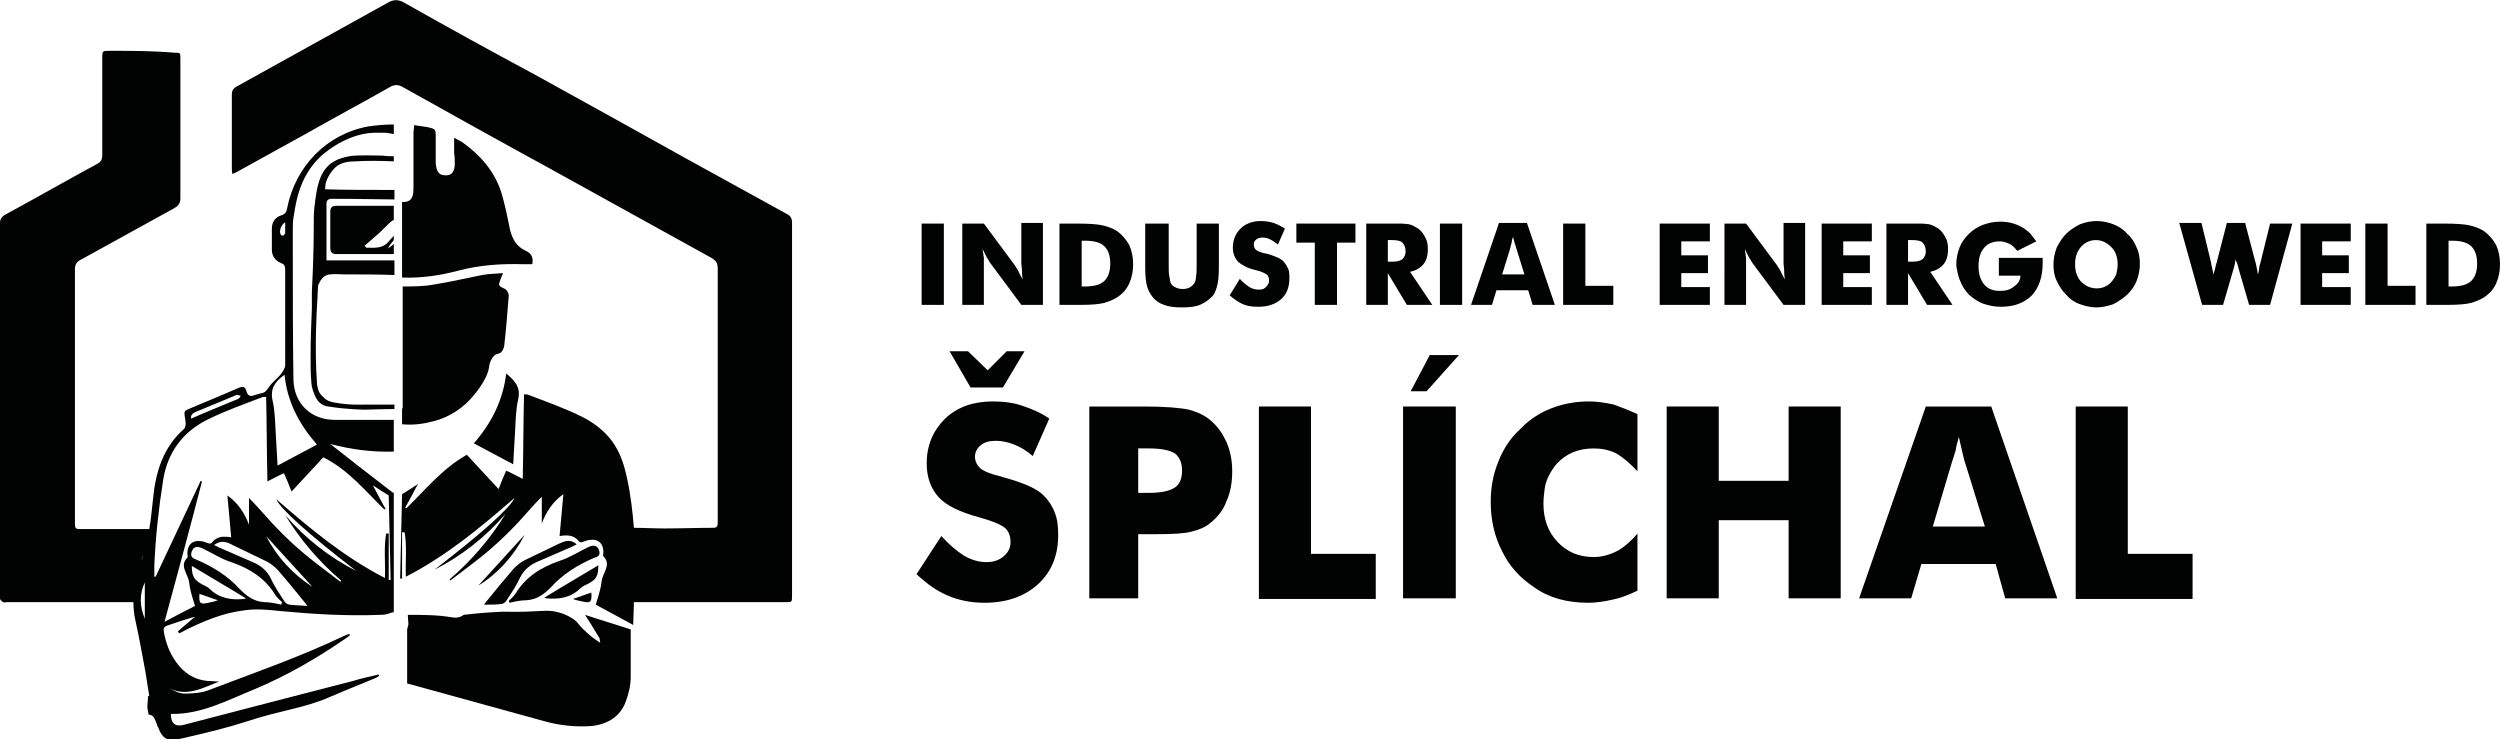<?xml version="1.0" encoding="utf-8"?>
<!-- Generator: Adobe Illustrator 26.3.1, SVG Export Plug-In . SVG Version: 6.00 Build 0)  -->
<svg version="1.2" baseProfile="tiny" id="Layer_1" xmlns="http://www.w3.org/2000/svg" xmlns:xlink="http://www.w3.org/1999/xlink"
	 x="0px" y="0px" width="393.6px" height="116.4px" viewBox="0 0 393.6 116.4" overflow="visible" xml:space="preserve">
<g>
	<rect x="145.1" y="35.2" fill="#010202" width="3.5" height="12.8"/>
	<path fill="#010202" d="M154.9,41.7c0-0.2,0-0.5,0-1.1c-0.1-0.5-0.1-0.9-0.2-1.4c0.3,0.6,0.5,1,0.7,1.4c0.3,0.4,0.4,0.7,0.5,0.8
		l4.9,6.6h3.4V35.1h-3.4v6.4c0,0.3,0.1,0.7,0.1,1.1c0,0.3,0,0.7,0.1,1.4c-0.2-0.4-0.5-0.9-0.7-1.4c-0.2-0.3-0.4-0.6-0.5-0.8
		l-4.9-6.6h-3.4V48h3.4V41.7z"/>
	<path fill="#010202" d="M175.9,46.8c0.9-0.6,1.5-1.3,1.9-2.2c0.4-0.9,0.6-1.9,0.6-3c0-1.1-0.2-2.1-0.6-3c-0.5-0.9-1.1-1.6-1.9-2.2
		c-0.6-0.4-1.4-0.7-2.2-0.9c-0.8-0.2-2.2-0.3-4.2-0.3h-2.7V48h2.7h0.6c1.7,0,2.9-0.1,3.7-0.3C174.5,47.5,175.3,47.2,175.9,46.8z
		 M170.3,45.1v-7.2h0.6c1.4,0,2.4,0.3,3,0.9c0.6,0.6,0.9,1.5,0.9,2.7s-0.3,2.1-0.9,2.7c-0.6,0.6-1.6,0.9-3,0.9H170.3z"/>
	<path fill="#010202" d="M181.5,46.8c0.5,0.6,1.1,1,1.8,1.2c0.7,0.3,1.7,0.4,2.8,0.4c1.1,0,2.1-0.1,2.8-0.4c0.7-0.3,1.3-0.7,1.8-1.2
		c0.5-0.4,0.7-1,0.9-1.7c0.2-0.7,0.3-1.7,0.3-3.1v-6.8h-3.5v5.4v0.9c0,1,0,1.6-0.1,2c0,0.4-0.1,0.8-0.2,1c-0.2,0.3-0.4,0.5-0.7,0.7
		c-0.3,0.2-0.7,0.3-1.2,0.3c-0.4,0-0.9-0.1-1.2-0.3c-0.3-0.1-0.6-0.4-0.7-0.7c-0.1-0.2-0.1-0.6-0.2-1c-0.1-0.4-0.1-1-0.1-2v-6.3
		h-3.5h-0.2v5.5V42c0,1.4,0.1,2.4,0.3,3.1C180.8,45.8,181.1,46.3,181.5,46.8z"/>
	<path fill="#010202" d="M203,43.8c0-0.6,0-1.1-0.2-1.5c-0.2-0.4-0.4-0.8-0.7-1.1c-0.4-0.5-1.4-0.9-2.8-1.3c-0.1,0,0,0-0.1,0
		c-0.1,0-0.1,0-0.1,0c-0.7-0.2-1.2-0.4-1.4-0.6c-0.2-0.2-0.3-0.5-0.3-0.8c0-0.3,0.1-0.6,0.4-0.8c0.2-0.2,0.6-0.3,1-0.3
		c0.4,0,0.8,0.1,1.2,0.3c0.4,0.2,0.8,0.5,1.2,0.8l1.1-2.5c-0.6-0.4-1.2-0.7-1.8-0.9c-0.6-0.2-1.3-0.3-2-0.3c-1.3,0-2.4,0.4-3.2,1.2
		c-0.8,0.8-1.2,1.8-1.2,3c0,0.9,0.3,1.6,0.8,2.2c0.6,0.5,1.4,1,2.7,1.3c0.9,0.2,1.5,0.5,1.8,0.7s0.4,0.6,0.4,1c0,0.4-0.2,0.7-0.5,1
		c-0.3,0.3-0.6,0.4-1.1,0.4s-1-0.1-1.5-0.4c-0.4-0.3-1-0.7-1.5-1.3l-1.6,2.6c0.7,0.6,1.4,1.1,2.1,1.4s1.5,0.4,2.4,0.4
		c1.5,0,2.7-0.4,3.6-1.2C202.6,46.3,203,45.2,203,43.8z"/>
	<polygon fill="#010202" points="207,48 210.5,48 210.5,38.2 213.4,38.2 213.4,35.2 204.1,35.2 204.1,38.2 207,38.2 	"/>
	<path fill="#010202" d="M225.5,48l-3.5-5.2c0.9-0.2,1.6-0.6,2.1-1.2c0.5-0.6,0.7-1.4,0.7-2.4c0-0.7-0.1-1.3-0.4-1.8
		c-0.3-0.6-0.6-1-1.1-1.4c-0.5-0.3-1-0.6-1.5-0.7c-0.3,0-0.7-0.1-1.2-0.1s-1.1,0-1.8,0h-3.7V48h3.4v-5l3,5H225.5z M220.8,40.8
		c-0.4,0.3-0.9,0.4-1.7,0.4h-0.6v-3.4h0.7c0.7,0,1.3,0.1,1.6,0.4s0.5,0.8,0.5,1.4C221.3,40.1,221.1,40.5,220.8,40.8z"/>
	<rect x="226.7" y="35.2" fill="#010202" width="3.5" height="12.8"/>
	<path fill="#010202" d="M235.6,45.7h5l0.7,2.3h3.5l-4.4-12.9H236L231.6,48h3.3L235.6,45.7z M237.8,39c0-0.2,0.1-0.5,0.2-0.8
		c0-0.3,0.1-0.6,0.2-0.9c0.1,0.3,0.2,0.7,0.3,1.1c0.1,0.3,0.2,0.5,0.2,0.6l1.3,4.2h-3.5L237.8,39z"/>
	<polygon fill="#010202" points="254,45 249.6,45 249.6,35.2 246.1,35.2 246.1,48 254,48 	"/>
	<polygon fill="#010202" points="269.2,45.2 264.7,45.2 264.7,43 268.9,43 268.9,40.2 264.7,40.2 264.7,38 269.2,38 269.2,35.2 
		261.3,35.2 261.3,48 269.2,48 	"/>
	<path fill="#010202" d="M274.9,41.7c0-0.2,0-0.5,0-1.1c-0.1-0.5-0.1-0.9-0.2-1.4c0.3,0.6,0.5,1,0.7,1.4c0.3,0.4,0.4,0.7,0.5,0.8
		l4.9,6.6h3.4V35.1h-3.4v6.4c0,0.3,0.1,0.7,0.1,1.1c0,0.3,0,0.7,0.1,1.4c-0.2-0.4-0.5-0.9-0.7-1.4c-0.2-0.3-0.4-0.6-0.5-0.8
		l-4.9-6.6h-3.4V48h3.4V41.7z"/>
	<polygon fill="#010202" points="294.7,45.2 290.2,45.2 290.2,43 294.4,43 294.4,40.2 290.2,40.2 290.2,38 294.7,38 294.7,35.2 
		286.8,35.2 286.8,48 294.7,48 	"/>
	<path fill="#010202" d="M300.4,43l3,5h4l-3.5-5.2c0.9-0.2,1.6-0.6,2.1-1.2c0.5-0.6,0.7-1.4,0.7-2.4c0-0.7-0.1-1.3-0.4-1.8
		c-0.3-0.6-0.6-1-1.1-1.4c-0.5-0.3-1-0.6-1.5-0.7c-0.3,0-0.7-0.1-1.2-0.1s-1.1,0-1.8,0H297V48h3.4V43z M300.4,37.8h0.7
		c0.7,0,1.3,0.1,1.6,0.4s0.5,0.8,0.5,1.4c0,0.5-0.2,0.9-0.5,1.2c-0.4,0.3-0.9,0.4-1.7,0.4h-0.6V37.8z"/>
	<path fill="#010202" d="M308.6,44.2c0.3,0.8,0.8,1.6,1.4,2.2c0.7,0.6,1.4,1.1,2.2,1.4c0.9,0.3,1.8,0.5,2.8,0.5
		c2.1,0,3.7-0.6,4.9-1.8c1.1-1.2,1.7-2.9,1.7-5.1v-0.5c0-0.1,0-0.2,0-0.3h-6.9v2.7v0.1h3.4c0,0.7-0.4,1.3-1,1.7
		c-0.6,0.5-1.3,0.7-2.2,0.7c-1.1,0-1.9-0.3-2.5-1c-0.6-0.7-0.9-1.7-0.9-2.9c0-1.3,0.3-2.2,0.9-2.9c0.6-0.7,1.4-1,2.5-1
		c0.5,0,1,0.2,1.5,0.4c0.4,0.2,0.8,0.6,1.2,1.1l3-1.5c-0.2-0.3-0.5-0.6-0.7-0.9c-0.2-0.3-0.5-0.6-0.8-0.8c-0.3-0.3-0.6-0.4-0.9-0.6
		c-0.9-0.5-2-0.8-3.3-0.8c-1,0-1.9,0.2-2.7,0.5s-1.6,0.8-2.2,1.4c-0.7,0.7-1.2,1.4-1.5,2.2c-0.3,0.8-0.5,1.7-0.5,2.6
		c0,0.4,0.1,0.9,0.2,1.3C308.3,43.3,308.4,43.8,308.6,44.2z"/>
	<path fill="#010202" d="M330.1,48.4c0.8,0,1.7-0.2,2.6-0.5c0.8-0.4,1.5-0.9,2.2-1.5c0.7-0.7,1.2-1.4,1.5-2.2s0.5-1.7,0.5-2.6
		c0-0.9-0.1-1.8-0.5-2.6c-0.3-0.8-0.8-1.6-1.5-2.2c-0.6-0.7-1.4-1.2-2.2-1.5c-0.8-0.3-1.7-0.5-2.6-0.5c-0.9,0-1.8,0.2-2.6,0.5
		c-0.8,0.4-1.6,0.9-2.2,1.5c-0.6,0.6-1.1,1.4-1.5,2.2c-0.3,0.8-0.5,1.7-0.5,2.6c0,0.9,0.1,1.8,0.5,2.6c0.4,0.9,0.9,1.6,1.5,2.2
		c0.6,0.7,1.3,1.2,2.2,1.5C328.3,48.2,329.2,48.4,330.1,48.4z M327.6,38.9c0.6-0.7,1.4-1.1,2.4-1.1c0.9,0,1.7,0.4,2.4,1.1
		s1,1.6,1,2.7c0,0.6-0.1,1.1-0.2,1.5c-0.1,0.4-0.4,0.8-0.7,1.2c-0.6,0.7-1.4,1.1-2.4,1.1s-1.8-0.4-2.5-1.1c-0.6-0.7-0.9-1.6-0.9-2.7
		C326.7,40.5,327,39.6,327.6,38.9z"/>
	<path fill="#010202" d="M355.9,41.3c-0.1,0.4-0.2,0.6-0.2,0.8c0,0.3-0.1,0.7-0.2,1.1c0-0.1-0.1-0.3-0.1-0.5s-0.1-0.4-0.1-0.5
		c-0.1-0.4-0.1-0.7-0.2-0.9l-1.6-6.1v-0.1h-2.9l-1.6,6.2c-0.1,0.3-0.2,0.7-0.3,1.2c-0.1,0.2-0.1,0.4-0.2,0.8c0-0.2-0.1-0.5-0.2-1
		c-0.1-0.5-0.2-0.8-0.2-1l-1.5-6.2h-3.5l3.6,12.9h3.3l1.6-5.5c0.1-0.3,0.2-0.7,0.3-1.2c0-0.3,0.1-0.5,0.1-0.5c0,0.2,0,0.3,0.1,0.4
		c0.1,0.1,0.1,0.2,0.1,0.2c0.1,0.3,0.2,0.7,0.3,1.1l1.6,5.5h3.3l3.5-12.8h-3.5L355.9,41.3z"/>
	<polygon fill="#010202" points="362.2,48 370.1,48 370.1,45.2 365.6,45.2 365.6,43 369.8,43 369.8,40.2 365.6,40.2 365.6,38 
		370.1,38 370.1,35.2 362.2,35.2 	"/>
	<polygon fill="#010202" points="375.9,35.2 372.4,35.2 372.4,48 380.3,48 380.3,45 375.9,45 	"/>
	<path fill="#010202" d="M393,38.6c-0.5-0.9-1.1-1.6-1.9-2.2c-0.6-0.4-1.4-0.7-2.2-0.9c-0.8-0.2-2.2-0.3-4.2-0.3H382V48h2.7h0.6
		c1.7,0,2.9-0.1,3.7-0.3c0.7-0.2,1.5-0.5,2.1-0.9c0.9-0.6,1.5-1.3,1.9-2.2c0.4-0.9,0.6-1.9,0.6-3C393.6,40.5,393.4,39.5,393,38.6z
		 M389.1,44.2c-0.6,0.6-1.6,0.9-3,0.9h-0.6v-7.2h0.6c1.4,0,2.4,0.3,3,0.9c0.6,0.6,0.9,1.5,0.9,2.7S389.7,43.6,389.1,44.2z"/>
	<polygon fill="#010202" points="157.9,61 161.3,55.3 158.5,55.3 155.5,58.3 152.4,55.3 149.5,55.3 152.8,61 	"/>
	<path fill="#010202" d="M164.4,78.1c-1-1.1-3.2-2.1-6.6-3c-0.1-0.1-0.2-0.1-0.2-0.1s0,0-0.1,0c-1.6-0.4-2.6-0.8-3.2-1.3
		c-0.5-0.5-0.8-1.1-0.8-1.8s0.3-1.3,0.9-1.8s1.4-0.7,2.4-0.7c0.9,0,1.9,0.2,2.9,0.6c1,0.4,2,1,2.9,1.8l2.6-5.9
		c-1.3-0.9-2.7-1.5-4.2-2c-1.4-0.5-3-0.7-4.7-0.7c-3.1,0-5.6,0.9-7.5,2.7c-1.9,1.9-2.9,4.2-2.9,7.1c0,2.2,0.7,4,1.9,5.3
		c1.2,1.3,3.3,2.3,6.2,3.1c2.2,0.6,3.6,1.2,4.2,1.7s0.9,1.3,0.9,2.3c0,0.9-0.4,1.6-1.1,2.2c-0.7,0.6-1.6,0.9-2.7,0.9
		c-1.1,0-2.3-0.3-3.5-1c-1.1-0.7-2.3-1.7-3.6-3.1l-3.9,6c1.7,1.6,3.3,2.7,5,3.4c1.6,0.7,3.6,1.1,5.7,1.1c3.5,0,6.3-1,8.4-2.9
		c2.1-1.9,3.2-4.5,3.2-7.7c0-1.3-0.1-2.5-0.5-3.5C165.7,79.7,165.1,78.8,164.4,78.1z"/>
	<path fill="#010202" d="M190.6,66.2c-0.9-0.8-2-1.3-3.4-1.7c-1.4-0.3-3.8-0.5-7.1-0.5h-8.6v30.2h7.7V84.1h1.5h1.4
		c2.6,0,4.4-0.1,5.5-0.4c1.2-0.3,2.2-0.7,3-1.4c1.1-0.9,2-2,2.5-3.4c0.6-1.3,0.9-2.9,0.9-4.7c0-1.7-0.3-3.2-0.9-4.6
		C192.5,68.3,191.7,67.1,190.6,66.2z M184.9,76.8c-0.8,0.5-2.1,0.8-4.1,0.8h-1.6v-7h1.7c2,0,3.3,0.3,4.1,0.8
		c0.7,0.6,1.1,1.4,1.1,2.7C186.1,75.4,185.7,76.3,184.9,76.8z"/>
	<polygon fill="#010202" points="206.4,64 198.2,64 198.2,94.2 198.2,94.3 216.6,94.3 216.6,87.2 206.4,87.2 	"/>
	<polygon fill="#010202" points="222.1,61.6 224.6,61.6 229.7,55.9 225.1,55.9 	"/>
	<rect x="220.9" y="64" fill="#010202" width="8.3" height="30.2"/>
	<path fill="#010202" d="M250.2,63.2c-2.2,0-4.2,0.4-6,1.1c-1.8,0.7-3.5,1.8-4.9,3.3c-0.9,0.8-1.6,1.7-2.1,2.5
		c-0.5,0.8-1,1.7-1.3,2.6c-0.8,1.9-1.2,4-1.2,6.3c0,2.9,0.6,5.5,1.8,7.8c1.1,2.3,2.8,4.2,5.1,5.7c1.1,0.8,2.4,1.4,3.8,1.8
		c1.4,0.4,3,0.6,4.6,0.6c1.3,0,2.6-0.2,3.9-0.5c1.1-0.2,2.4-0.7,3.9-1.4v-9c-1.1,1.3-2.3,2.3-3.3,2.8c-1.2,0.6-2.4,0.9-3.6,0.9
		c-2.3,0-4.2-0.8-5.7-2.4c-1.5-1.6-2.2-3.6-2.2-6c0-0.8,0.1-1.6,0.2-2.4c0.1-0.8,0.4-1.5,0.7-2.1c0.3-0.6,0.7-1.2,1.2-1.8
		c1.5-1.6,3.4-2.4,5.8-2.4c1.2,0,2.4,0.2,3.6,0.8c1,0.6,2.1,1.5,3.3,2.8v-9c-1.3-0.6-2.6-1.1-3.7-1.5
		C252.8,63.4,251.4,63.2,250.2,63.2z"/>
	<polygon fill="#010202" points="281.6,75.7 270.6,75.7 270.6,64 262.4,64 262.4,94.2 270.6,94.2 270.6,81.9 281.6,81.9 281.6,94.2 
		289.8,94.2 289.8,64 281.6,64 	"/>
	<path fill="#010202" d="M303.2,64l-10.5,30.2h8.2l1.6-5.4h11.7l1.5,5.4h8.2L313.5,64H303.2z M304.3,82.9l3-10.1
		c0.2-0.6,0.4-1.2,0.6-1.9c0.1-0.7,0.3-1.4,0.5-2.1c0.2,0.8,0.4,1.7,0.6,2.6c0.2,0.8,0.3,1.3,0.4,1.5l3.1,10H304.3z"/>
	<polygon fill="#010202" points="335,64 326.8,64 326.8,94.2 326.8,94.3 345.2,94.3 345.2,87.2 335,87.2 	"/>
</g>
<g>
	<path fill="#010202" d="M123.9,33.7c-5.3-2.9-10.5-5.8-15.8-8.7c-7.9-4.4-15.8-8.8-23.8-13.2C77.4,8.1,70.5,4.3,63.6,0.4
		c-0.9-0.5-1.6-0.5-2.5,0c-7.9,4.4-15.9,8.8-23.8,13.2c-0.6,0.3-0.8,0.7-0.8,1.3c0,3.9,0,7.7,0,11.5c0,0.3,0,0.6,0.1,1
		c0.4-0.2,0.7-0.3,1-0.5c3.5-1.9,7-3.9,10.5-5.8c4.4-2.5,8.9-4.9,13.3-7.4c0.7-0.4,1.3-0.4,2,0c7.7,4.3,15.4,8.6,23.1,12.8
		c8.5,4.7,17,9.4,25.5,14.1c0.7,0.4,1,0.8,1,1.7c0,4.5,0,9,0,13.5c0,6.4,0,12.8,0,19.2c0,2.4,0,4.8,0,7.2c0,0.5,0,0.9-0.7,0.9
		c-2.6,0-5.1,0.1-7.7,0.1c-1.6,0-3.2-0.1-4.8-0.1c-0.2-2.5-0.5-5.2-1.1-7.9c-0.4-1.8-0.9-3.7-2.3-5.7c-1.2-1.6-2.7-2.8-4.6-3.8
		c-2.8-1.4-5.9-2.5-8.8-3.6c-0.1,0-0.2,0-0.5,0c-0.1,4.4-0.1,8.8-0.2,13.3c-1-0.5-1.7-0.9-2.6-1.3c-0.4,0.9-0.8,1.8-1.2,2.9
		c-1.7-1.8-3.3-3.6-5-5.4C69.6,73.8,67,77.1,64,80c-0.1,0-0.2-0.1-0.2-0.1c0.7-1.2,1.3-2.4,2-3.7c-0.9,0.6-1.8,1.2-2.5,1.6
		c-0.1,4.5-0.2,8.9-0.3,13.3h0.3v-7.3c0.1,0,0.3,0,0.4,0c0.4,2.2,0.1,4.5,0.2,7c6.4-3.3,11.7-7.7,17.1-12.4
		c-0.6,1.5-5.2,5.6-12.6,11.3c4.3-2.2,8-5.1,11.2-8.8c-2.4,3.9-5.3,7.3-8.8,10.3c0,0.1,0.1,0.1,0.1,0.2c1.3-1,2.5-1.9,3.8-2.9
		s2.5-2,3.7-3.1c1.2-1.1,2.4-2.3,3.5-3.5c1.1-1.2,2.1-2.4,3.4-3.7v4.2c0.7-1.8,1.7-3.4,3.4-4.6c-0.2,2.3-0.4,4.4-0.6,6.6
		c1.2-0.2,2.3-0.2,3.1,0.9c0.1,0.1,0.4,0.1,0.6,0c0.4-0.1,0.7-0.3,1.1-0.3c1.3-0.2,2.1,0.6,2.1,1.9c0,0.2-0.1,0.6,0,0.7
		c1.1,1.1,0.3,2.1-0.1,3.2c-0.2,0.5-0.2,1-0.3,1.5c-0.2,1-0.5,1.9-0.8,2.9c2,1.1,3.9,2.1,5.9,3.2c0-1.2,0.1-2.4,0.1-3.6
		c7.1,0,14.2,0,21.3,0c0.9,0,1.7,0,2.6,0c1,0,1,0,1-1c0-19.6,0-39.1,0-58.7C124.7,34.4,124.5,34,123.9,33.7z"/>
	<path fill="#010202" d="M67.2,20c-0.6-0.1-1.3-0.2-2-0.3c0,0.5-0.1,0.9-0.1,1.3c0,2.7,0,5.5,0,8.2c0,0.5,0,1-0.1,1.5
		c-0.2,0.8-0.7,1.1-1.5,1.1c-0.1,0-0.1,0-0.2,0v11.9c3,0.1,5.9-0.3,8.9-1.1c3.4-0.9,6.8-1.1,10.3-1c0.4,0,0.9,0,1.3,0
		c0.2-1-0.1-1.7-1-2.1c-1.5-0.7-2.1-1.8-2.5-3.3c-0.4-2-0.8-4-1.4-6c-1.1-3.3-3.3-5.8-6.1-7.8c-0.3-0.2-0.7-0.4-1.3-0.7
		c0,1,0,1.7,0,2.4c0.1,0.6,0.1,1.2,0.1,1.7c0,1.2-0.5,1.9-1.5,1.8c-1,0-1.4-0.6-1.5-1.9c0-1.3,0-2.7,0-4
		C68.6,20.3,68.6,20.3,67.2,20z"/>
	<path fill="#010202" d="M60.5,35.9c0.7-0.7,1.1-1.1,1.5-1.3v-1.3c0,0,0,0,0-0.1v-0.8c-0.1,0-0.3,0-0.4,0c-2.9,0-5.7,0-8.6,0
		c-0.8,0-1,0.3-1,1c0,1.9,0,3.8,0,5.6c0,0.7,0.3,1,0.9,1c3,0,6.1,0,9.1,0v-1.6c-0.3,0.3-0.6,0.5-0.9,0.7c0.1-0.3,0.4-0.7,0.9-1.3
		v-0.7c-0.2,0.3-0.5,0.5-0.7,0.8c-1,1.3-2.3,1.1-3.6,1.1c-0.1-0.1-0.2-0.2-0.3-0.3c0.8-0.7,1.6-1.4,2.4-2.1
		C60,36.4,60.3,36.1,60.5,35.9z"/>
	<path fill="#010202" d="M63.3,66.8c1.1,0.1,2.7,0.1,4.6-0.4c1-0.2,3.3-0.9,5.4-2.8c1.2-1.1,3.4-3.7,3.7-5.8c0-0.3,0.2-1.2,0.8-1.8
		c0.2-0.2,0.5-0.3,0.9-0.4c0.3-0.1,0.7-0.8,0.7-1.3c0.3-2.6,0.5-5.2,0.7-7.8c0-0.3-0.3-0.9-0.6-1c-1-0.5-1.1-0.5-0.7-1.5
		c0.1-0.3,0.2-0.5,0.4-1c-1.2,0.1-2.2,0.1-3.3,0.3c-2.5,0.5-5.1,1.1-7.6,1.5c-1.6,0.3-3.3,0.3-4.9,0.3v19.2h-0.1
		C63.3,65.1,63.3,66,63.3,66.8z"/>
	<path fill="#010202" d="M93,98.2c0.5,0.8,0.9,1.5,1.4,2.3c0,0.2,0.1,0.5,0.1,0.7c-0.6-0.4-1.4-0.9-2.1-1.6
		c-0.7-0.6-1.3-1.3-1.7-1.8c-0.6-0.5-1.6-1.1-2.8-1.4c-1.5-0.4-2.2-0.2-5.1-0.1c-2.9,0.1-2.8-0.1-5.4,0.1c-1.9,0.1-3.4,0.3-4.4,0.4
		c-0.5,0.4-1.1,0.5-1.8,0.4c-2.3-0.4-4.7-0.4-7-0.4l0.1,1.5c-0.1,0.3-0.1,0.5-0.2,0.8v8.5c7.3,2,14.5,4,21.8,6
		c2.2,0.6,4.7,0.9,7.3,0.7c2.6-0.3,4.5-1.6,5.3-3.8c0.5-1.3,0.8-2.6,0.8-4c0-2.9,0-5.3,0-7.4c-2.4-0.8-4.8-1.5-7.2-2.3
		C92.4,97.3,92.7,97.7,93,98.2z"/>
	<path fill="#010202" d="M94.2,89c-2.8,1.7-5.6,3.3-8.5,5.1c0.3,0.1,0.3,0.1,0.3,0.1c2,0.2,3.9-0.1,5.4-1.6c0.3-0.3,0.8-0.5,1.2-0.7
		C93.9,91.2,94.2,90.7,94.2,89z"/>
	<path fill="#010202" d="M91.7,94.7c1.3,0.3,1.5,0.1,1.4-1.4c-1,0.3-1.9,0.7-2.9,1C90.7,94.5,91.2,94.6,91.7,94.7z"/>
	<path fill="#010202" d="M94.3,86.6c-0.3-0.8-0.9-0.8-1.6-0.5c-1.5,0.7-3,1.7-4.6,2.2c-2.9,1-5.3,2.5-6.9,5.1
		c-0.3,0.5-0.7,0.8-1.1,1.2c0,0.1,0.1,0.2,0.1,0.3c0.9-0.2,1.8-0.4,2.7-0.4c1.6-0.1,2.7-0.9,3.8-2c1.9-2.1,4.3-3.6,6.9-4.7
		C94.1,87.7,94.6,87.4,94.3,86.6z"/>
	<path fill="#010202" d="M88,85.6c-1.8,0.9-3.6,1.7-5.4,2.6c-0.6,0.3-1.2,0.8-1.7,1.3c-1.4,1.6-2.7,3.2-4,4.8
		c-0.2,0.2-0.4,0.5-0.7,0.9c1,0,1.8,0,2.7-0.1c0.3,0,0.7-0.3,0.8-0.5c0.8-1.2,1.6-2.4,2.2-3.7c0.6-1.2,1.6-2,2.8-2.5
		c1.8-0.8,3.5-1.5,5.3-2.3c0.2-0.1,0.4-0.2,0.8-0.4C89.8,84.8,88.9,85.2,88,85.6z"/>
	<path fill="#010202" d="M79.7,58.8c-0.5,4.2-2.3,7.8-5.1,11c2.1,1.1,4.1,2.2,6.2,3.3c0.1-1.9,0.2-3.6,0.3-5.3
		c0.1-1.7,0.1-3.3,0.5-5C82,60.9,81,59.9,79.7,58.8z"/>
	<path fill="#010202" d="M82.6,84.2c-2.4,2.6-4.9,5.4-7.3,8C78.4,90.3,80.9,87.5,82.6,84.2z"/>
	<path fill="#010202" d="M46.2,59.8c-0.1-6.6-0.1-13.2-0.1-19.8c0-1.3,0-2.7,0-4c0-0.6,0-1.3,0.2-2.3c0.3-1.8,0.8-5.8,4.1-9
		c0,0,3.7-3.6,8.4-3.8c0.9,0,1.7,0,1.7,0c0.3,0,0.5,0,0.8,0.1c0,0,0.3,0,0.6,0.1H62v-1.5c-1.3,0-2.6,0.1-4,0.3
		c-6.6,1.2-11.5,6.3-12.8,12.9c-0.1,0.6-0.3,0.9-0.9,1.1c-1,0.3-1.5,1.1-1.5,2.1c0,1.1,0,2.2,0,3.3c0,1,0.5,1.7,1.4,2.1
		c0.6,0.2,0.7,0.5,0.7,1.1c0,5,0,10,0,15c0,0.4-0.3,0.9-0.6,1.3c-0.6,0.8-1.5,1.4-2,2.2c-0.3,0.4-0.5,0.8-1.1,0.9
		c-0.4,0.1-0.8,0.2-1.1,0.3c-0.7,0.3-1.1,0.1-1.3-0.6c-0.2-0.8-0.6-0.8-1.3-0.5c-2.3,1-4.7,2-7.1,3c-1.5,0.7-1.5,0.3-1.2,2.2
		c0.1,0.4,0,1-0.2,1.2c-3.3,2.9-4.5,6.8-4.9,11c-0.2,1.6-0.3,3.2-0.6,4.8c-3.5,0-7,0-10.6,0c-1,0-1.1,0-1.1-1c0-13.3,0-26.6,0-39.9
		c0-0.8,0.3-1.2,0.9-1.5c4.9-2.7,9.8-5.4,14.7-8.1c0.7-0.4,1-0.8,1-1.6c0-7.3,0-14.6,0-22c0-0.9,0-0.9-0.9-0.9C24,8,20.7,8,17.3,8
		c-1.2,0-1.2,0-1.2,1.2c0,5.1,0,10.2,0,15.2c0,0.7-0.2,1.1-0.8,1.4c-4.8,2.6-9.5,5.3-14.3,7.9c-0.8,0.4-1.1,0.9-1,1.8
		c0,11,0,22,0,33c0,8.4,0,16.8,0,25.2c0,0.2-0.1,0.4,0,0.6c0.1,0.2,0.3,0.4,0.5,0.5c0.2,0.1,0.4,0,0.6,0c6.6,0,13.3,0,19.9,0
		c0,0.9,0.1,1.9,0.3,2.8c0.6,2.7,1.1,5.5,1.6,8.2c0.2,1.2,0.4,2.5,0.6,3.8c-0.1,0-0.1,0-0.2,0c0,0.6-0.1,1.2-0.1,1.9
		c0.1,0.3,0.1,0.6,0.2,1c0.8,0.1,0.9,0.5,1.4,1.8c0,0.1,0,0.1,0.1,0.2c0.3,0.9,0.7,1.4,1.1,1.7c0.7,0.4,1.6,0.3,2,0.2
		c5.3-1.2,8-1.9,10.8-2.8c5.4-1.8,9.2-2.1,13.2-3.9c0.5-0.2,1-0.4,1.9-0.8c1.7-0.7,3.4-1.4,5.1-2.1c0.3-0.1,0.5-0.3,0.7-0.4
		c0-0.1-0.1-0.2-0.1-0.2c-1.3,0.3-2.7,0.6-4,1c-8.9,2.3-17.8,4.6-26.6,6.9c-1.4,0.4-2.1-0.2-2.1-1.7c4.8,0.1,9-2.2,13.2-3.9
		c5-2.1,9.7-4.8,14.2-7.9c0.3-0.2,0.6-0.4,0.8-0.6L55,99.8c-0.3,0.1-0.6,0.2-0.8,0.3c-6.9,3.3-14.1,5.8-21.2,8.5
		c-1.2,0.5-2.7,0.6-4,0.6c-0.8,0-1.7-0.5-2.5-0.9c2.9,1.5,5.4,0,8-1c-0.6,0-1.3-0.1-1.9-0.1c-2.1-0.2-3.7-1.3-4.9-3
		c-1-1.4-1.6-3-1.9-4.7c-0.1-0.5,0-0.8,0.5-1c1.5-0.5,2.9-1,4.4-1.4c-0.9,0.8-1.8,1.5-2.7,2.3c0.1,0.1,0.1,0.2,0.2,0.3
		c0.3-0.1,0.5-0.2,0.8-0.4c3-1.5,6.1-2.8,9.4-3.2c1.9-0.3,3.8-0.1,5.7,0.1c5.3,0.5,10.5,0.8,15.8,0.6c0.6,0,1.1-0.1,1.6-0.3
		c0.2-0.1,0.3-0.1,0.5-0.1V77.5l-0.1,0.1c-3.4-2.6-6.6-5.1-9.9-7.7c3.4,0.9,6.7,1.3,10,1.2v-5c-3.1,0-6.2,0-9.3,0
		C48.9,66.1,46.3,63.5,46.2,59.8z M22.5,87.4c0,0.2-0.1,0.4-0.2,0.7c-0.2,0.4-0.3,0.9-0.4,1.3C22.1,88.7,22.3,88,22.5,87.4z
		 M22.8,97.4c-0.8-1.9-0.9-3.8,0-5.7V97.4z M44.6,37.1c-0.1,0-0.4,0-0.4-0.2c-0.3-0.4,0-1.5,0.7-1.9c0,0.7,0,1.2,0,1.7
		C44.9,36.8,44.7,37,44.6,37.1z M44.8,59c0.4,4.2,2.3,7.8,5.1,11c-2.1,1.1-4.1,2.2-6.2,3.3c-0.1-1.9-0.2-3.6-0.3-5.3
		c-0.1-1.7-0.1-3.3-0.5-5C42.5,61.1,43.4,60,44.8,59z M30.7,64.9c2.2-0.9,4.3-1.8,6.5-2.7c0.2-0.1,0.5,0.1,0.7,0.1
		c-0.1,0.2-0.2,0.4-0.4,0.5c-2.4,1-4.9,2-7.4,3.1C30,65.6,30.1,65.2,30.7,64.9z M32.8,94.9c-1.3,0.3-1.5,0.1-1.4-1.4
		c1,0.3,1.9,0.7,2.9,1C33.8,94.7,33.3,94.8,32.8,94.9z M38.4,94.3c-2,0.2-3.9-0.1-5.4-1.6c-0.3-0.3-0.8-0.5-1.2-0.7
		c-1.2-0.7-1.6-1.2-1.6-2.9c2.8,1.7,5.6,3.3,8.5,5.1C38.5,94.3,38.5,94.3,38.4,94.3z M44.3,95.2c-0.9-0.2-1.8-0.4-2.7-0.4
		c-1.6-0.1-2.7-0.9-3.8-2c-1.9-2.1-4.3-3.6-6.9-4.7c-0.6-0.2-1-0.5-0.7-1.3c0.3-0.8,0.9-0.8,1.6-0.5c1.5,0.7,3,1.7,4.6,2.2
		c2.9,1,5.3,2.5,6.9,5.1c0.3,0.5,0.7,0.8,1.1,1.2C44.3,95,44.3,95.1,44.3,95.2z M45.6,95.2c-0.3,0-0.7-0.3-0.8-0.5
		c-0.8-1.2-1.6-2.4-2.2-3.7c-0.6-1.2-1.6-2-2.8-2.5c-1.8-0.8-3.5-1.5-5.3-2.3c-0.2-0.1-0.4-0.2-0.8-0.4c1.1-0.8,2-0.5,2.9,0
		c1.8,0.9,3.6,1.7,5.4,2.6c0.6,0.3,1.2,0.8,1.7,1.3c1.4,1.6,2.7,3.2,4,4.8c0.2,0.2,0.4,0.5,0.7,0.9C47.2,95.3,46.4,95.3,45.6,95.2z
		 M41.9,84.4c2.4,2.6,4.9,5.4,7.3,8C46.1,90.4,43.6,87.7,41.9,84.4z M60.5,80.2c0.1,0,0.2-0.1,0.2-0.1c-0.7-1.2-1.3-2.4-2-3.7
		c0.9,0.6,1.8,1.2,2.5,1.6c0.1,4.5,0.2,8.9,0.3,13.3h-0.3V84c-0.1,0-0.3,0-0.4,0c-0.4,2.2-0.1,4.5-0.2,7
		c-6.4-3.3-11.7-7.7-17.1-12.4c0.6,1.5,5.2,5.6,12.6,11.3c-4.3-2.2-8-5.1-11.2-8.8c2.4,3.9,5.3,7.3,8.8,10.3c0,0.1-0.1,0.1-0.1,0.2
		c-1.3-1-2.5-1.9-3.8-2.9s-2.5-2-3.7-3.1c-1.2-1.1-2.4-2.3-3.5-3.5c-1.1-1.2-2.1-2.4-3.4-3.7v4.2c-0.7-1.8-1.7-3.4-3.4-4.6
		c0.2,2.3,0.4,4.4,0.6,6.6c-1.2-0.2-2.3-0.2-3.1,0.9c-0.1,0.1-0.4,0.1-0.6,0c-0.4-0.1-0.7-0.3-1.1-0.3c-1.3-0.2-2.1,0.6-2.1,1.9
		c0,0.2,0.1,0.6,0,0.7c-1.1,1.1-0.3,2.1,0.1,3.2c0.2,0.5,0.2,1,0.3,1.5c0.2,1,0.5,1.9,0.8,2.9c-1.4,0.7-3.1,1.6-4.8,2.5
		c2-7.4,4-14.7,5.9-22.1c-0.1,0-0.2-0.1-0.2-0.1l-7.1,15.1c-0.1,0-0.1,0-0.2,0c0-0.6,0-1.2,0-1.9c0.2-4.5,0.7-9,1.4-13.4
		c0.7-4.3,3.1-7.5,6.9-9.4c2.8-1.4,5.9-2.5,8.8-3.6c0.1,0,0.2,0,0.5,0c0.1,4.4,0.1,8.8,0.2,13.3c1-0.5,1.7-0.9,2.6-1.3
		c0.4,0.9,0.8,1.8,1.2,2.9c1.7-1.8,3.3-3.6,5-5.4C54.9,74,57.5,77.3,60.5,80.2z"/>
	<path fill="#010202" d="M60.4,29.9c-3.1,0-6.1,0-9.2-0.1c0-0.2,0-0.6,0.1-1c0-0.1,0.5-1.7,1.8-2.7c0.8-0.5,1.6-0.7,3-0.7
		c1.5-0.1,3.5-0.1,5.9,0c0-0.3,0-0.5,0-0.8c-0.4,0-1,0-1.8-0.1c-4.1-0.1-4.9,0-5.7,0.2c-0.9,0.2-1.7,0.5-2.5,1.1
		c-1.8,1.5-2.1,3.8-2.4,6c-0.2,1.4-0.2,2.4-0.2,2.6c0,2.2,0,5.8-0.3,11.6c0,0.4,0,0.9,0,1.3c0,0.4,0,0.8,0,1.2
		c-0.1,2.5-0.2,5-0.2,7.4c0,1.6,0,2.9,0.1,4c0,0.5,0.1,1.3,0.5,2.2c0.4,1,0.9,1.4,1.1,1.5c0.4,0.3,0.9,0.4,1.1,0.4
		c3.1,0.5,5.8,0.5,5.8,0.5c0.8,0,2.4-0.1,4.6-0.1c0-0.2,0-0.4,0-0.7c-1.9,0-3.5,0-4.6,0c-0.5,0-2.5,0.1-4.7-0.3
		c-0.7-0.1-1.4-0.3-1.9-0.9C50.2,62,50,61.1,50,60.9c-0.1-0.3-0.1-0.6-0.1-0.7c-0.4-5.3,0-11.9,0-11.9c0.1-1.2,0.1-2.4,0.2-3.5
		c0,0,0.1,0,0.1-0.1c0.3-0.8,1-1.5,1.8-1.5c0.7-0.1,1.4,0,2.1,0c2.7,0,5.3,0,8,0.1V41c-1.8,0-3.5,0-5.3,0s-3.6,0-5.4,0
		c0-4.9,0-8.5,0-9c0-0.1,0-0.3,0.2-0.5c0.2-0.2,0.5-0.2,0.6-0.2c0.5,0,4.5,0,9.9,0.1v-1.5c-0.1,0-0.1,0-0.2,0
		C61.4,29.9,60.9,29.9,60.4,29.9z"/>
</g>
</svg>
